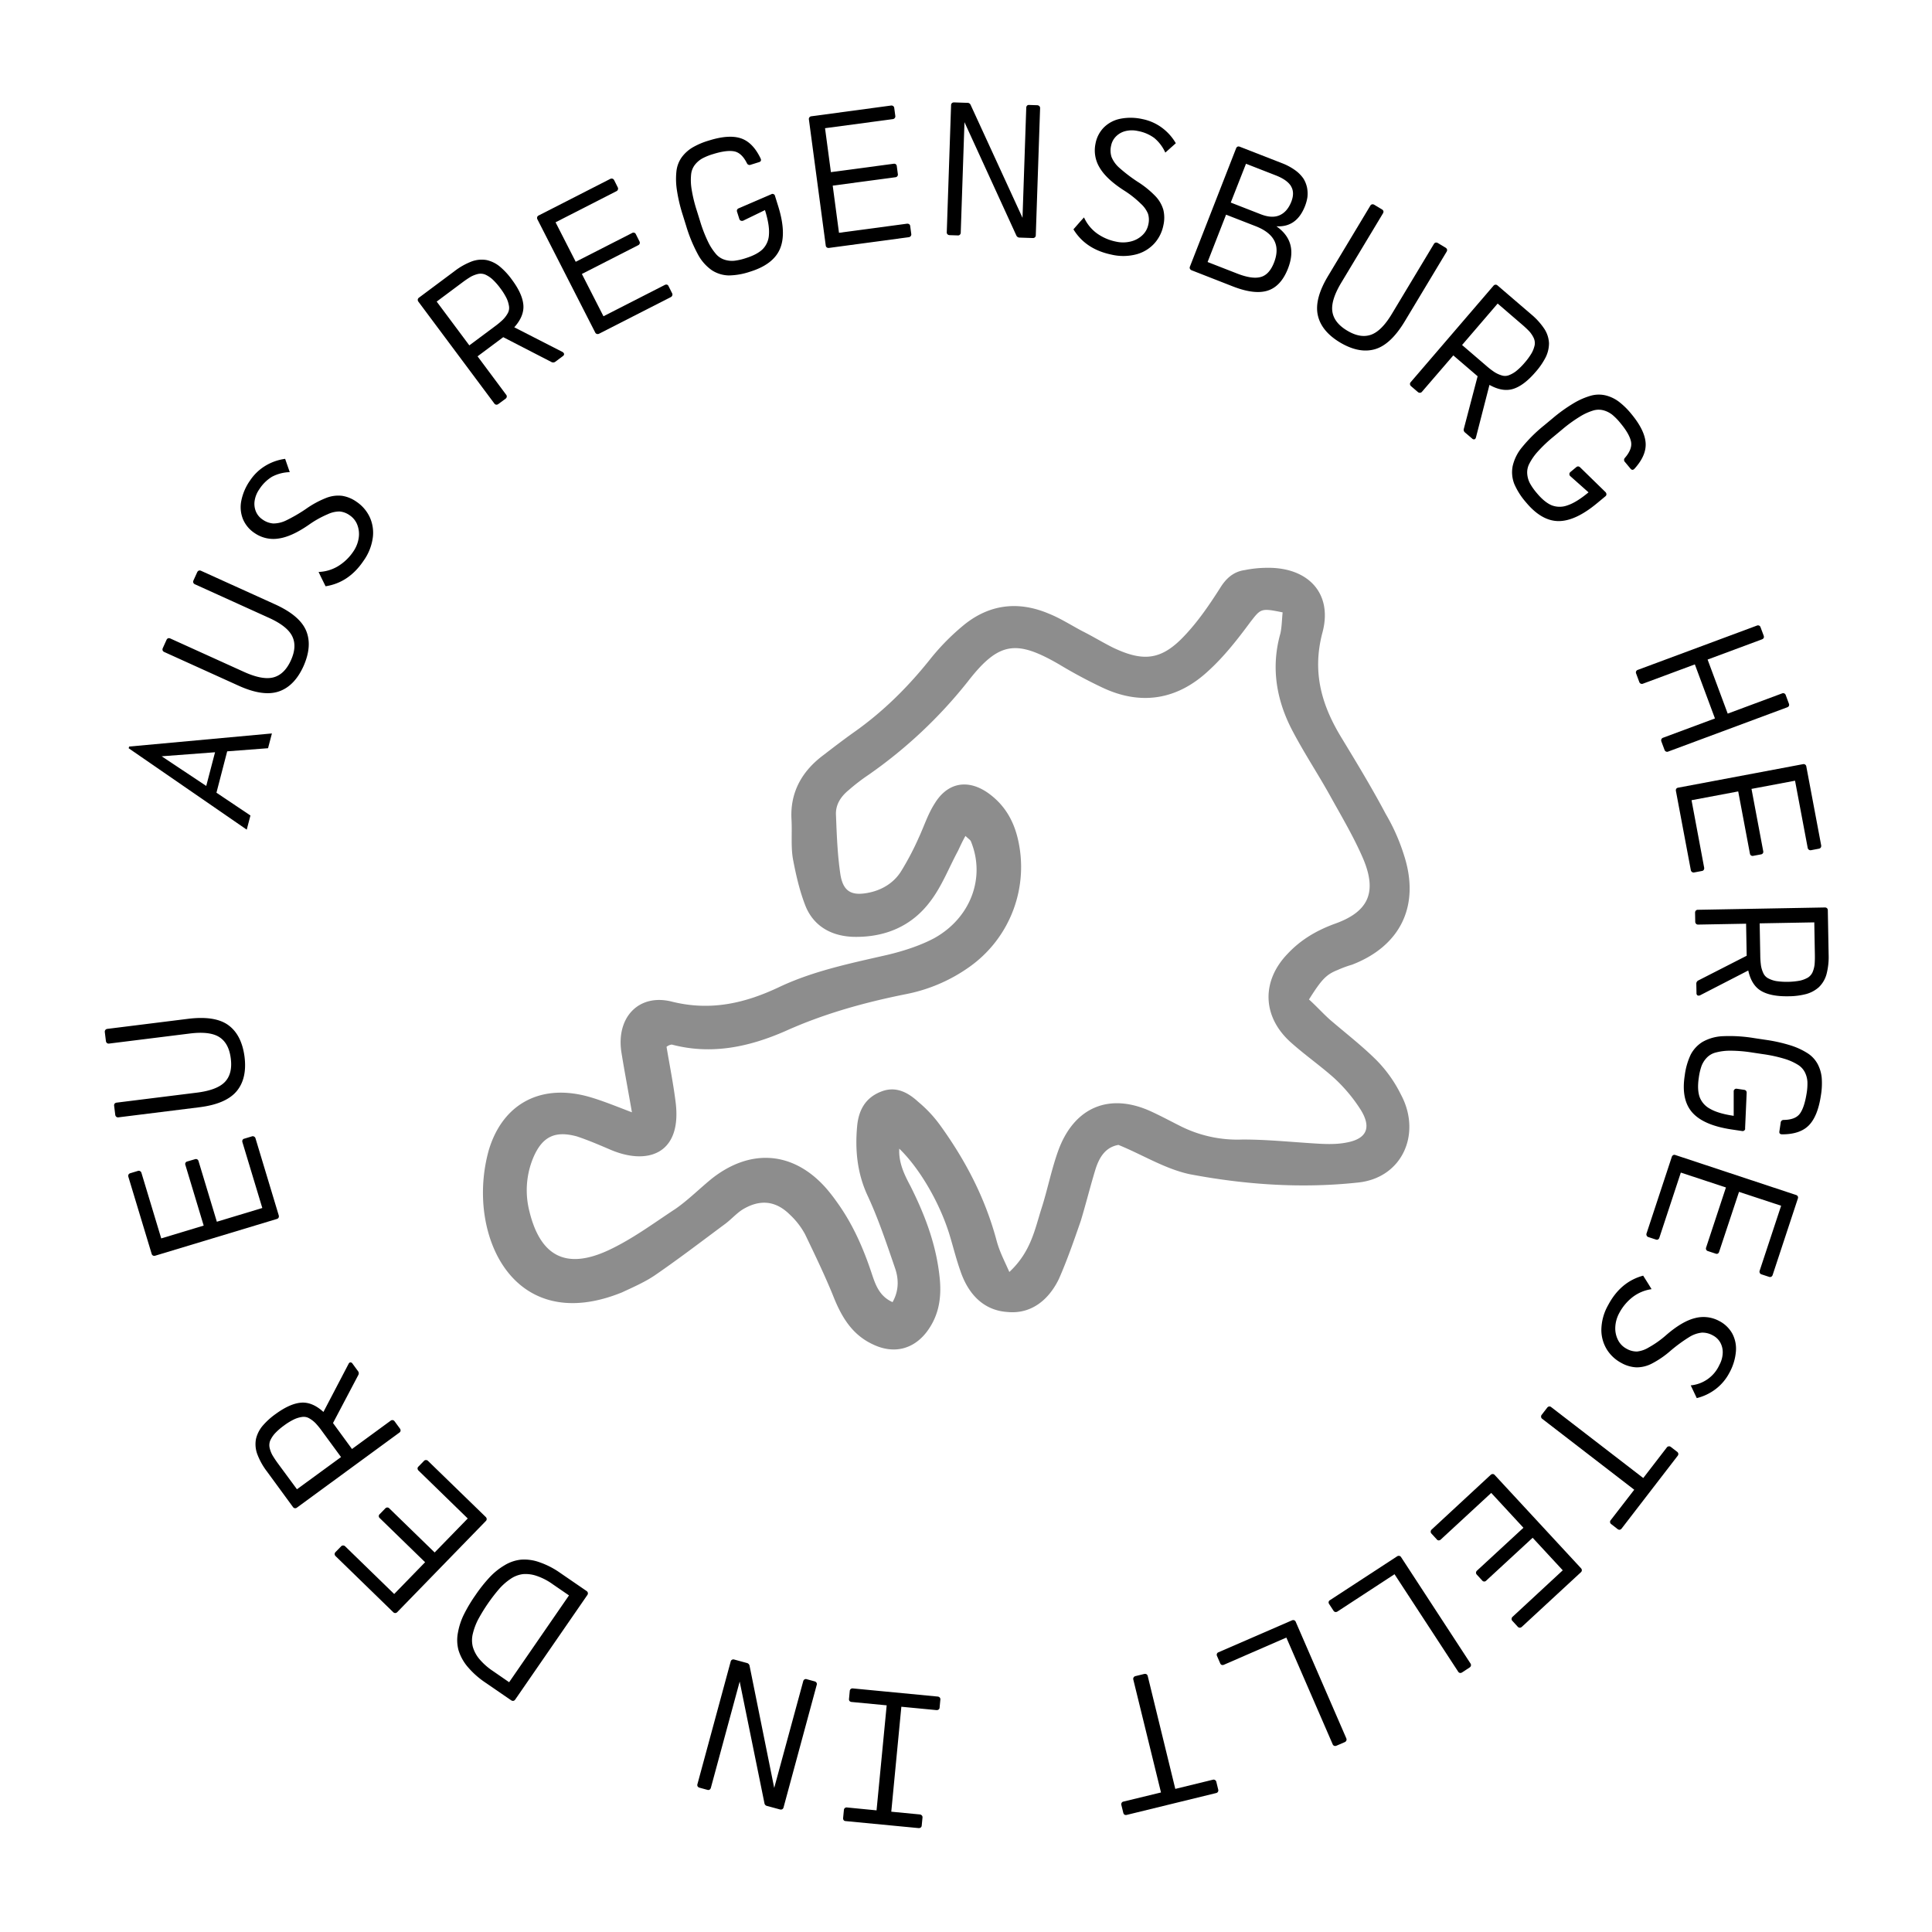 <svg xmlns="http://www.w3.org/2000/svg" id="Layer_1" data-name="Layer 1" viewBox="0 0 1080 1080"><defs><style>.cls-1{fill:#8d8d8d;}</style></defs><title>EU</title><path class="cls-1" d="M731.72,558.7c4.21,3.79,8,8,11.79,11.37,8.84,7.58,18.1,14.73,26.1,22.73a74,74,0,0,1,13.48,19c11.78,21.89.84,46.73-24,49.25-31.16,3.37-62.73,1.27-93.88-4.63-13.9-2.94-26.53-10.94-40-16.41-7.16,1.26-10.52,6.73-12.63,13-3,9.68-5.47,19.78-8.42,29.47-3.79,10.94-7.58,21.89-12.21,32.41-5.47,11.37-15.15,19.79-28.63,18.53-13.89-.85-22.31-10.53-26.52-23.16-2.52-7.16-4.21-14.31-6.31-21-5.9-18.52-17.26-37.05-27.79-47.15-.42,8,2.95,14.73,6.32,21.05,8.42,16.84,14.73,33.68,16.41,52.62.85,10.53-.84,20.21-7.57,29-7.58,9.69-18.53,12.21-29.89,6.74-11.79-5.47-17.69-15.58-22.32-27.37-4.63-11.36-10.1-22.73-15.57-34.1a42.55,42.55,0,0,0-8.42-10.94c-8-8-16.84-8.84-26.53-3-3.37,2.11-6.31,5.47-9.68,8-13.05,9.68-25.68,19.37-39.15,28.63-5.48,3.79-12.21,6.73-18.53,9.68-47.57,19.37-74.09-11-77.46-48a88.67,88.67,0,0,1,2.95-31.58c8-26.52,29.89-37.47,56.83-29.47,7.16,2.11,14.32,5.05,23.16,8.42-2.11-12.21-4.21-23.15-5.9-33.68-2.94-19.36,9.69-32.84,28.21-28.2,21.89,5.47,41.26.84,60.62-8.42,18.95-8.85,39.58-13.06,59.78-17.69,8.85-2.1,18.11-5.05,26.11-9.26,20.63-11.37,29-34.1,20.63-54.31-.43-.84-1.27-1.26-3-2.94-1.69,2.94-3,5.89-4.21,8.42-5,9.26-8.84,19.36-15.16,27.78-10.52,14.32-25.68,20.63-43.36,20.21-12.21-.42-21.89-5.89-26.52-16.84-3.37-8.42-5.48-17.68-7.16-26.52-1.26-7.16-.42-14.74-.84-22.32-.84-15.15,5.89-26.94,17.68-35.78,5.47-4.21,10.95-8.42,16.84-12.63,16.84-11.79,31.15-26.1,43.78-42.1a128.22,128.22,0,0,1,18.53-18.52c14.31-11.37,30.31-13.06,47.15-5.9,6.31,2.53,12.21,6.32,18.52,9.68,5.9,2.95,11.37,6.32,17.26,9.27,16.84,8,27,7.15,40-6.74,7.58-8,13.89-17.26,19.79-26.52,3.36-5.48,7.57-9.26,13.89-10.11a63.47,63.47,0,0,1,12.21-1.26c23.15-.42,37.05,14.31,31.15,36.21-5.89,22.31-.42,40.83,11,59.36,8.42,13.89,16.84,27.78,24.42,42.1a110,110,0,0,1,10.1,22.73c9.26,28.21-1.68,50.94-29,61.47a61.49,61.49,0,0,0-8,2.94c-6.31,2.53-8.84,5.06-16,16.42M564.17,711.1c12.21-11.36,14.31-24,18.1-35.78,3.37-10.53,5.47-21.47,9.26-32,8.84-24.41,28.63-32.83,52.2-21.89,5.48,2.53,10.95,5.47,16,8A70.89,70.89,0,0,0,694.68,637c13.05,0,25.68,1.26,38.73,2.1,6.31.42,13.05.85,19.36-.42,11.37-2.1,13.9-8.42,8-18.1a88.68,88.68,0,0,0-15.15-18.1c-7.58-6.74-16-12.63-23.58-19.37-16.42-14.31-17.26-34.52-2.1-50.1,7.15-7.58,15.57-12.63,25.68-16.42C765,509.87,770,498.92,762,480c-5.06-11.79-11.79-23.16-18.11-34.53-6.73-12.21-14.31-23.57-21-36.2-9.26-17.26-12.63-35.79-7.15-55.15.84-3.79.84-8,1.26-11.79-12.21-2.53-12.21-2.11-18.1,5.47-7.16,9.69-14.74,19.37-23.58,27.37-17.26,16-37.47,19.36-58.94,9.26A272.38,272.38,0,0,1,592,371.36C568,357.47,558.27,358.73,541,381a261.42,261.42,0,0,1-55.57,52.2,109.57,109.57,0,0,0-10.95,8.42c-4.63,3.79-7.57,8.42-7.15,14.32.42,10.94.84,22.31,2.52,33.26,1.69,9.68,6.74,11.79,16.42,9.68,7.58-1.68,13.89-5.89,17.68-12.21a155.27,155.27,0,0,0,9.69-18.52c2.94-6.32,5.05-13.05,8.84-18.95,7.15-11.79,18.52-13.89,29.89-5.89,8.84,6.31,13.89,14.73,16.42,24.84a68.48,68.48,0,0,1-26.95,72.41,91.18,91.18,0,0,1-35.36,15.16c-23.16,4.63-45.89,10.94-67.36,20.62-20.21,8.85-41.26,13.48-63.57,7.58a5.59,5.59,0,0,0-2.95,1.27c1.69,10.1,3.79,20.62,5.05,30.73,3.79,29.47-16,35.78-37,26.52-5.9-2.52-11.79-5.05-18.11-7.16-12.21-3.36-19.36,0-24.41,11.79a47.38,47.38,0,0,0-2.53,28.63c5.89,26.1,20.21,34.52,44.63,23.15,13.47-6.31,25.26-15.15,37.46-23.15,7.16-5,13.48-11.37,20.21-16.84,21.89-17.26,45.89-15.16,64,5.47a94.57,94.57,0,0,1,5.9,7.58c8.84,12.21,14.73,25.68,19.36,39.57,2.11,6.32,4.21,13.06,11.79,16.42,3.79-6.73,3.37-13.47,1.26-19.36-4.63-13.47-9.26-27.37-15.15-40s-7.16-25.68-5.9-39.15c.85-8.84,4.64-16,13.9-19.37,8-2.94,14.73.85,20.21,5.9a71.13,71.13,0,0,1,12.2,13c14.32,19.79,25.26,40.84,31.58,64.41,1.68,6.32,4.21,11,7.16,17.68"></path><path d="M152,410l-2.16,8.26L127,420l-6,23.13,19,12.74-2.07,7.91-66-45.5.25-.95ZM90.37,422.77l24.92,16.58,4.92-18.83Z"></path><path d="M111.08,319a1.64,1.64,0,0,1,1.28.07L153.7,337.8q13.91,6.31,17.44,14.79t-1.47,19.79q-5.1,11.26-13.93,14.19t-22.62-3.38L91.79,364.46a1.66,1.66,0,0,1-.9-.92,1.85,1.85,0,0,1,.1-1.21l2.11-4.66a1.79,1.79,0,0,1,.85-.87,1.83,1.83,0,0,1,1.26.12l41.14,18.65q10.43,4.73,16.56,3.07t9.69-9.47q3.56-7.82.74-13.53t-13.25-10.38l-41.15-18.65a1.64,1.64,0,0,1-.89-.92,1.76,1.76,0,0,1,.09-1.2l2.1-4.62A1.77,1.77,0,0,1,111.08,319Z"></path><path d="M182.38,278.33a18.46,18.46,0,0,1,8.79-1.17,19,19,0,0,1,8.08,3.3,21.32,21.32,0,0,1,7.27,8.28,20.93,20.93,0,0,1,1.93,11.37,28.81,28.81,0,0,1-5.24,13.39Q195,325.71,182,327.73l-2.51-5.07c-.92-1.91-1.38-2.89-1.39-2.94a22.48,22.48,0,0,0,10.79-3.17,27.44,27.44,0,0,0,8.62-8.26,18,18,0,0,0,3-7.53,14.4,14.4,0,0,0-.75-7.31,11.22,11.22,0,0,0-4.26-5.38,11.36,11.36,0,0,0-5.67-2.15,15.6,15.6,0,0,0-6.67,1.55,56,56,0,0,0-10.56,5.92q-9.63,6.67-16.95,7.66a18.41,18.41,0,0,1-13.23-3,17.42,17.42,0,0,1-6.59-7.82,18,18,0,0,1-.94-10.29,29.81,29.81,0,0,1,4.92-11.38,27.18,27.18,0,0,1,8.5-8.15,28.49,28.49,0,0,1,11.08-3.91l2.59,7.43a22.57,22.57,0,0,0-9.92,2.57,22.27,22.27,0,0,0-7.15,7.07,15.19,15.19,0,0,0-2.57,6.38,11.21,11.21,0,0,0,.72,6,10,10,0,0,0,3.7,4.46,11.93,11.93,0,0,0,6,2.22,16.48,16.48,0,0,0,7.22-1.72,86.54,86.54,0,0,0,11.12-6.47A53.56,53.56,0,0,1,182.38,278.33Z"></path><path d="M315.11,197.37a1.07,1.07,0,0,1,.22.54,1.41,1.41,0,0,1-.69,1.16l-4.19,3.13a2,2,0,0,1-2.21.16l-26.93-13.88,0,0-14.35,10.71,16,21.49a1.45,1.45,0,0,1,.31,1.19,1.59,1.59,0,0,1-.64,1l-4.07,3a1.72,1.72,0,0,1-1.16.35,1.5,1.5,0,0,1-1.08-.67l-42.44-56.92a1.64,1.64,0,0,1-.34-1.24,1.56,1.56,0,0,1,.67-1l19.7-14.69a38.1,38.1,0,0,1,9.8-5.56,16.07,16.07,0,0,1,8.35-.75,17.66,17.66,0,0,1,7.19,3.49,39.59,39.59,0,0,1,6.87,7.4q5.91,7.92,6.44,14.18t-5.08,12.5l27,13.81A1.63,1.63,0,0,1,315.11,197.37Zm-38.39-15a42.84,42.84,0,0,0,4.42-3.69,16.1,16.1,0,0,0,2.61-3.43,6.16,6.16,0,0,0,.82-3.83,15.78,15.78,0,0,0-1.33-4.56,34.74,34.74,0,0,0-3.57-5.74,35.46,35.46,0,0,0-4.51-5.09,15.74,15.74,0,0,0-4-2.58,7,7,0,0,0-3.91-.31,16.44,16.44,0,0,0-4.07,1.55,55.92,55.92,0,0,0-4.72,3.2l-14.35,10.7,18.25,24.48Z"></path><path d="M372.77,159.1a1.36,1.36,0,0,1,.93.81l2,4a1.42,1.42,0,0,1,.11,1.23,1.6,1.6,0,0,1-.8.93l-40.1,20.47a1.76,1.76,0,0,1-1.2.15,1.48,1.48,0,0,1-1-.85l-32.29-63.23a1.59,1.59,0,0,1-.12-1.27,1.51,1.51,0,0,1,.82-.89l40-20.43a1.82,1.82,0,0,1,1.2-.15,1.63,1.63,0,0,1,1,.85l2,4a1.44,1.44,0,0,1,.1,1.22,1.51,1.51,0,0,1-.8.93l-34.06,17.4,11.27,22.07,31.53-16.09a1.44,1.44,0,0,1,2.09.67l2,4a1.5,1.5,0,0,1-.65,2.13l-31.53,16.1,12.07,23.64,34.16-17.44A1.89,1.89,0,0,1,372.77,159.1Z"></path><path d="M431.38,108.43a1.64,1.64,0,0,1,1.07.1,1.35,1.35,0,0,1,.78,1l1.77,5.68q4.74,15.16,1,23.92t-16.82,12.78a38.66,38.66,0,0,1-11.83,2.06,18.06,18.06,0,0,1-9.42-2.91,25.16,25.16,0,0,1-7.83-8.94,83.62,83.62,0,0,1-6.58-16l-1.87-6A88.68,88.68,0,0,1,378.35,106a40.45,40.45,0,0,1-.19-10.52,16.59,16.59,0,0,1,3-7.66,20.58,20.58,0,0,1,6-5.39,40.89,40.89,0,0,1,9-3.83Q407.22,75.1,414,77.27t11.14,11.22c.52,1.1.26,1.81-.8,2.14l-4.64,1.45a1.61,1.61,0,0,1-2.14-.79q-2.89-5.78-7-6.65-4.29-.89-11.95,1.5a32.47,32.47,0,0,0-6,2.42,13.86,13.86,0,0,0-4.11,3.51,10.46,10.46,0,0,0-2.17,5.55,31.42,31.42,0,0,0,.3,8.26,79.16,79.16,0,0,0,2.85,11.74l1.87,6a78.12,78.12,0,0,0,4.31,11.23,31.19,31.19,0,0,0,4.45,7,10.52,10.52,0,0,0,4.94,3.33,13.58,13.58,0,0,0,5.44.58,31.82,31.82,0,0,0,6.38-1.45q6.42-2,9.53-5.08a12.41,12.41,0,0,0,3.45-8.23q.39-5.18-2.2-13.47l0-.1-12.37,6-.15,0a1.62,1.62,0,0,1-1.06-.1,1.51,1.51,0,0,1-.8-1l-1.27-4a1.55,1.55,0,0,1,.11-1.23,2,2,0,0,1,1-.73l18.26-7.87Z"></path><path d="M508.2,125.31a1.37,1.37,0,0,1,.61,1.07l.59,4.41a1.46,1.46,0,0,1-.31,1.19,1.51,1.51,0,0,1-1.07.61l-44.62,6a1.76,1.76,0,0,1-1.19-.26,1.51,1.51,0,0,1-.62-1.12l-9.4-70.37A1.52,1.52,0,0,1,453.56,65l44.53-6a1.79,1.79,0,0,1,1.18.26,1.6,1.6,0,0,1,.62,1.12l.59,4.41a1.46,1.46,0,0,1-.31,1.19,1.53,1.53,0,0,1-1.07.61l-37.9,5.07,3.28,24.57,35.08-4.69a1.56,1.56,0,0,1,1.19.26,1.54,1.54,0,0,1,.56,1.07l.59,4.42a1.5,1.5,0,0,1-1.33,1.79l-35.08,4.69L469,130.14l38-5.09A1.88,1.88,0,0,1,508.2,125.31Z"></path><path d="M581,59.31a1.61,1.61,0,0,1,.42,1.21l-2.41,71a1.48,1.48,0,0,1-.45,1.12,1.63,1.63,0,0,1-1.2.43l-7.3-.25a2,2,0,0,1-1.88-1.1L539.15,68.3l-2.09,61.75a1.55,1.55,0,0,1-.46,1.13,1.41,1.41,0,0,1-1.2.42l-4.6-.15a1.82,1.82,0,0,1-1.13-.46,1.48,1.48,0,0,1-.42-1.2l2.41-71a1.61,1.61,0,0,1,.5-1.18,1.84,1.84,0,0,1,1.15-.37l7.45.25a1.84,1.84,0,0,1,1.83,1.15l29,63.12,2.09-61.54a1.82,1.82,0,0,1,.45-1.18,1.5,1.5,0,0,1,1.15-.37l4.6.15A1.87,1.87,0,0,1,581,59.31Z"></path><path d="M645.87,109.64a18.43,18.43,0,0,1,4.45,7.67,19.08,19.08,0,0,1,0,8.72,21.3,21.3,0,0,1-4.88,9.89,20.91,20.91,0,0,1-9.76,6.13,28.92,28.92,0,0,1-14.38.28q-14.45-3-21.24-14.13l3.72-4.26c1.42-1.57,2.15-2.38,2.19-2.4a22.55,22.55,0,0,0,7,8.76A27.54,27.54,0,0,0,624,135.1a17.81,17.81,0,0,0,8.1-.11,14.21,14.21,0,0,0,6.47-3.48,11.2,11.2,0,0,0,3.35-6,11.36,11.36,0,0,0-.19-6.05,15.54,15.54,0,0,0-4-5.58,55.69,55.69,0,0,0-9.51-7.49q-9.84-6.35-13.55-12.74a18.44,18.44,0,0,1-2.27-13.38,17.36,17.36,0,0,1,4.71-9.07,18,18,0,0,1,9.15-4.81,29.93,29.93,0,0,1,12.4.19,27.3,27.3,0,0,1,10.78,4.75,28.73,28.73,0,0,1,7.85,8.74l-5.88,5.24a22.49,22.49,0,0,0-6.17-8.18A22.18,22.18,0,0,0,636,73.22a15.06,15.06,0,0,0-6.89.07,11.2,11.2,0,0,0-5.28,3,10,10,0,0,0-2.71,5.12,11.83,11.83,0,0,0,.25,6.39,16.35,16.35,0,0,0,4.34,6,87.66,87.66,0,0,0,10.23,7.81A52.82,52.82,0,0,1,645.87,109.64Z"></path><path d="M720,150.09q-3.86,9.89-11.25,12.33t-19.65-2.34l-23-9a1.85,1.85,0,0,1-.91-.8,1.5,1.5,0,0,1,0-1.28L691,82.89a1.65,1.65,0,0,1,.87-.94A1.79,1.79,0,0,1,693,82l23.58,9.2a32.13,32.13,0,0,1,7.48,4,19,19,0,0,1,4.61,4.69,15.94,15.94,0,0,1,2,5.11,17.63,17.63,0,0,1,.19,5.19,23.55,23.55,0,0,1-1.35,5q-4.69,12-16,11.3Q725.81,135.1,720,150.09Zm-15.18,4.74q4.72-1.32,7.35-8,5.55-14.22-10.26-20.39L685.38,120l-10.33,26.47,16.49,6.43Q700,156.2,704.78,154.83Zm16.93-50.66q-2.15-3.61-8.55-6.12l-16.68-6.51L688,113.23l16.68,6.51q6.31,2.48,10.61.59t6.54-7.51C723.16,109.42,723.13,106.53,721.71,104.17Z"></path><path d="M808.9,139.42a1.63,1.63,0,0,1-.22,1.26l-23.38,38.9q-7.86,13.08-16.7,15.63t-19.48-3.75q-10.61-6.37-12.5-15.48t6-22.08L766,115a1.58,1.58,0,0,1,1-.78,1.79,1.79,0,0,1,1.19.23l4.39,2.64a1.8,1.8,0,0,1,.77.94,1.83,1.83,0,0,1-.26,1.23L749.79,158q-5.89,9.81-5,16.1t8.29,10.72q7.35,4.42,13.35,2.29t11.84-12l23.28-38.72a1.56,1.56,0,0,1,1-.78,1.8,1.8,0,0,1,1.19.23l4.34,2.61A1.84,1.84,0,0,1,808.9,139.42Z"></path><path d="M824.71,245.25a1.07,1.07,0,0,1-.49.33,1.4,1.4,0,0,1-1.28-.41l-4-3.41a1.93,1.93,0,0,1-.63-2.12L826,210.33l0,0-13.59-11.66L794.89,219a1.47,1.47,0,0,1-1.09.56,1.58,1.58,0,0,1-1.17-.39l-3.85-3.3a1.78,1.78,0,0,1-.59-1.06,1.47,1.47,0,0,1,.42-1.2l46.25-53.87a1.6,1.6,0,0,1,1.13-.6,1.53,1.53,0,0,1,1.13.42l18.65,16a38.18,38.18,0,0,1,7.57,8.34,16,16,0,0,1,2.56,8,17.87,17.87,0,0,1-1.83,7.77,39.64,39.64,0,0,1-5.72,8.32q-6.44,7.5-12.42,9.39t-13.31-2.22l-7.56,29.39A1.73,1.73,0,0,1,824.71,245.25Zm6.18-40.73a43.34,43.34,0,0,0,4.57,3.51,16.15,16.15,0,0,0,3.91,1.79,6.11,6.11,0,0,0,3.92,0,15.79,15.79,0,0,0,4.16-2.3,35.2,35.2,0,0,0,4.82-4.73,36,36,0,0,0,4-5.51,16,16,0,0,0,1.64-4.46,7,7,0,0,0-.55-3.88,16.17,16.17,0,0,0-2.4-3.64,56.51,56.51,0,0,0-4.15-3.9L837.2,169.69l-19.89,23.17Z"></path><path d="M897.69,275.35a1.67,1.67,0,0,1,.31,1,1.38,1.38,0,0,1-.58,1.09l-4.58,3.8q-12.21,10.15-21.72,10.05t-18.24-10.68a38.9,38.9,0,0,1-6.41-10.14,18,18,0,0,1-.9-9.82A25.1,25.1,0,0,1,850.85,250a83.23,83.23,0,0,1,12.33-12.21l4.81-4a88.12,88.12,0,0,1,11.77-8.43,39.91,39.91,0,0,1,9.64-4.19,16.51,16.51,0,0,1,8.25-.12,20.48,20.48,0,0,1,7.25,3.46,41.34,41.34,0,0,1,7,6.85q7.39,8.91,8,16t-6.12,14.57c-.82.91-1.58.93-2.29.09l-3.11-3.74a1.62,1.62,0,0,1-.08-2.29q4.23-4.87,3.47-9-.81-4.31-5.94-10.47a32.67,32.67,0,0,0-4.53-4.65,14.08,14.08,0,0,0-4.81-2.46,10.58,10.58,0,0,0-6,.11A31.26,31.26,0,0,0,883,233a79.35,79.35,0,0,0-9.77,7.11l-4.81,4a78.41,78.41,0,0,0-8.74,8.27,31.27,31.27,0,0,0-4.74,6.77,10.44,10.44,0,0,0-1.2,5.84,13.58,13.58,0,0,0,1.54,5.25,32.78,32.78,0,0,0,3.77,5.35q4.31,5.18,8.34,6.87a12.4,12.4,0,0,0,8.92,0q4.92-1.62,11.61-7.17l.08-.06-10.29-9.15-.1-.12a1.51,1.51,0,0,1,.31-2.14l3.26-2.71a1.56,1.56,0,0,1,1.17-.37,2,2,0,0,1,1.05.61l14.23,13.88Z"></path><path d="M1000.05,394.53a1.61,1.61,0,0,1-.95.85l-66.55,24.74a1.42,1.42,0,0,1-1.23,0,1.51,1.51,0,0,1-.83-.9l-1.77-4.75a1.76,1.76,0,0,1,0-1.22,1.53,1.53,0,0,1,.95-.85l29-10.78-11.24-30.22-29,10.78a1.52,1.52,0,0,1-1.22,0,1.57,1.57,0,0,1-.83-.9l-1.78-4.8a1.44,1.44,0,0,1,0-1.17,1.51,1.51,0,0,1,.95-.85l66.55-24.74a1.62,1.62,0,0,1,1.28,0,1.44,1.44,0,0,1,.76.87l1.79,4.8a1.82,1.82,0,0,1,0,1.22,1.87,1.87,0,0,1-1,.8l-30.37,11.29,11.24,30.22,30.36-11.29a1.62,1.62,0,0,1,1.28,0,1.53,1.53,0,0,1,.79.92l1.76,4.76A1.73,1.73,0,0,1,1000.05,394.53Z"></path><path d="M952.44,486.2a1.35,1.35,0,0,1-1,.67l-4.38.83a1.45,1.45,0,0,1-1.2-.25,1.52,1.52,0,0,1-.67-1l-8.33-44.25A1.73,1.73,0,0,1,937,441a1.49,1.49,0,0,1,1.09-.68l69.77-13.14a1.63,1.63,0,0,1,1.25.23,1.52,1.52,0,0,1,.62,1l8.32,44.15a1.8,1.8,0,0,1-.2,1.19,1.6,1.6,0,0,1-1.08.68l-4.38.83a1.49,1.49,0,0,1-1.2-.25,1.55,1.55,0,0,1-.67-1l-7.08-37.59L979.1,441l6.55,34.79a1.52,1.52,0,0,1-.19,1.19,1.56,1.56,0,0,1-1,.62l-4.38.82a1.5,1.5,0,0,1-1.86-1.23l-6.55-34.78-26.09,4.91L952.63,485A1.73,1.73,0,0,1,952.44,486.2Z"></path><path d="M949.46,556.55a1.1,1.1,0,0,1-.57-.14,1.42,1.42,0,0,1-.54-1.24l-.1-5.22a2,2,0,0,1,1.16-1.89l27-13.79v0l-.33-17.91-26.8.49a1.46,1.46,0,0,1-1.15-.44,1.58,1.58,0,0,1-.48-1.13l-.09-5.07a1.78,1.78,0,0,1,.39-1.15,1.52,1.52,0,0,1,1.18-.48l71-1.3a1.64,1.64,0,0,1,1.2.44,1.55,1.55,0,0,1,.43,1.13l.45,24.58a38.16,38.16,0,0,1-1.19,11.2,16,16,0,0,1-4.27,7.22,17.67,17.67,0,0,1-7,3.8,39.28,39.28,0,0,1-10,1.27q-9.88.18-15.27-3t-7.19-11.41l-27,13.9A1.71,1.71,0,0,1,949.46,556.55ZM984,534.08a44.19,44.19,0,0,0,.41,5.73,16.09,16.09,0,0,0,1.27,4.12,6.11,6.11,0,0,0,2.64,2.9,15.68,15.68,0,0,0,4.48,1.58,40.64,40.64,0,0,0,13.5-.25,15.91,15.91,0,0,0,4.42-1.74,7,7,0,0,0,2.54-3,16.23,16.23,0,0,0,1.11-4.22,55.81,55.81,0,0,0,.15-5.69l-.32-17.9-30.53.55Z"></path><path d="M975.6,631.05a1.59,1.59,0,0,1-.56.91,1.33,1.33,0,0,1-1.19.29l-5.89-.88q-15.71-2.36-22-9.52t-4.17-20.72a38.59,38.59,0,0,1,3.3-11.54,18.23,18.23,0,0,1,6.73-7.21,25.13,25.13,0,0,1,11.46-3.15,84.1,84.1,0,0,1,17.32,1.08l6.19.93A88.2,88.2,0,0,1,1001,584.4a40.12,40.12,0,0,1,9.54,4.42,16.53,16.53,0,0,1,5.58,6.07,20.51,20.51,0,0,1,2.24,7.71,41,41,0,0,1-.47,9.77q-1.71,11.46-6.62,16.59t-15,5.14c-1.22,0-1.75-.56-1.58-1.65l.72-4.82a1.61,1.61,0,0,1,1.65-1.58q6.45-.07,9-3.41t3.85-11.4a32.36,32.36,0,0,0,.45-6.48,13.74,13.74,0,0,0-1.36-5.22,10.5,10.5,0,0,0-4.06-4.38,31.19,31.19,0,0,0-7.56-3.33,79.71,79.71,0,0,0-11.8-2.55l-6.2-.93a78.1,78.1,0,0,0-12-1,30.93,30.93,0,0,0-8.2,1,10.51,10.51,0,0,0-5.16,3,13.76,13.76,0,0,0-2.89,4.64,32.49,32.49,0,0,0-1.48,6.37c-.67,4.44-.52,8,.42,10.79a12.41,12.41,0,0,0,5.91,6.7q4.47,2.6,13.07,3.89l.1,0,0-13.77,0-.15a1.57,1.57,0,0,1,.55-.91,1.53,1.53,0,0,1,1.25-.29l4.2.63a1.56,1.56,0,0,1,1,.63,1.89,1.89,0,0,1,.24,1.19l-.88,19.85Z"></path><path d="M926.9,692.83a1.34,1.34,0,0,1-1.22.09l-4.23-1.39a1.42,1.42,0,0,1-.93-.8,1.55,1.55,0,0,1-.09-1.23l14.1-42.76a1.79,1.79,0,0,1,.75-1,1.5,1.5,0,0,1,1.27-.07L1004,668a1.64,1.64,0,0,1,1,.82,1.57,1.57,0,0,1,0,1.21l-14.07,42.66a1.79,1.79,0,0,1-.75,1,1.62,1.62,0,0,1-1.28.07l-4.22-1.39a1.46,1.46,0,0,1-.94-.8,1.55,1.55,0,0,1-.08-1.23l12-36.32-23.54-7.76L961,699.78a1.63,1.63,0,0,1-.75,1,1.55,1.55,0,0,1-1.22,0l-4.22-1.39a1.51,1.51,0,0,1-1-.75,1.55,1.55,0,0,1-.09-1.23l11.09-33.61-25.22-8.32-12,36.42A1.67,1.67,0,0,1,926.9,692.83Z"></path><path d="M923.4,762.25a18.4,18.4,0,0,1-8.61,2.11,19,19,0,0,1-8.38-2.43,21.29,21.29,0,0,1-8.11-7.47,20.91,20.91,0,0,1-3.13-11.09A28.8,28.8,0,0,1,899,729.5q6.91-13,19.54-16.4l3,4.77c1.11,1.81,1.67,2.73,1.69,2.78a22.71,22.71,0,0,0-10.4,4.29,27.72,27.72,0,0,0-7.69,9.13,18.07,18.07,0,0,0-2.18,7.81,14.35,14.35,0,0,0,1.52,7.19,11.22,11.22,0,0,0,4.81,4.9,11.41,11.41,0,0,0,5.86,1.53,15.6,15.6,0,0,0,6.47-2.25,55.27,55.27,0,0,0,9.87-7q8.87-7.65,16-9.41A18.48,18.48,0,0,1,961,738.42a17.52,17.52,0,0,1,7.37,7.08,18,18,0,0,1,2,10.13,29.81,29.81,0,0,1-3.68,11.85,27.36,27.36,0,0,1-7.59,9,28.59,28.59,0,0,1-10.6,5.07l-3.37-7.12a19.54,19.54,0,0,0,16-11.39,15.16,15.16,0,0,0,1.88-6.63,11.18,11.18,0,0,0-1.35-5.9,10.06,10.06,0,0,0-4.15-4,11.8,11.8,0,0,0-6.2-1.56,16.6,16.6,0,0,0-7,2.47A86.88,86.88,0,0,0,933.94,755,52.5,52.5,0,0,1,923.4,762.25Z"></path><path d="M905.42,855.15a1.84,1.84,0,0,1-1.19-.4L900.7,852a1.56,1.56,0,0,1-.65-1,1.48,1.48,0,0,1,.36-1.23l13.14-17-51.44-39.64a1.44,1.44,0,0,1-.62-1.06,1.51,1.51,0,0,1,.33-1.19l3.09-4a1.78,1.78,0,0,1,1-.65,1.49,1.49,0,0,1,1.23.36l51.45,39.64,13.17-17.09a1.45,1.45,0,0,1,1.06-.62,1.43,1.43,0,0,1,1.19.33l3.52,2.71a1.61,1.61,0,0,1,.66,1.1,1.52,1.52,0,0,1-.37,1.15l-31.36,40.71A1.9,1.9,0,0,1,905.42,855.15Z"></path><path d="M804.32,861.09a1.35,1.35,0,0,1-1.11-.52l-3-3.27a1.4,1.4,0,0,1-.43-1.15,1.54,1.54,0,0,1,.52-1.12l33-30.57a1.8,1.8,0,0,1,1.12-.47,1.5,1.5,0,0,1,1.15.56l48.22,52.11a1.64,1.64,0,0,1,.47,1.19,1.59,1.59,0,0,1-.56,1.08l-33,30.51a1.79,1.79,0,0,1-1.12.46,1.59,1.59,0,0,1-1.15-.55l-3-3.27a1.43,1.43,0,0,1-.43-1.15,1.54,1.54,0,0,1,.52-1.12l28.07-26-16.83-18.19-26,24a1.44,1.44,0,0,1-2.19-.09l-3-3.27a1.49,1.49,0,0,1-.47-1.11,1.57,1.57,0,0,1,.51-1.12l26-24-18-19.48-28.15,26A1.81,1.81,0,0,1,804.32,861.09Z"></path><path d="M746.44,901.12a1.56,1.56,0,0,1-1-.72L743,896.67a1.56,1.56,0,0,1-.28-1.18,1.43,1.43,0,0,1,.75-1L781,870a1.78,1.78,0,0,1,1.18-.27,1.54,1.54,0,0,1,1.05.74L822,929.88a1.64,1.64,0,0,1,.26,1.25,1.76,1.76,0,0,1-.73,1l-4.24,2.78a1.78,1.78,0,0,1-1.18.27,1.58,1.58,0,0,1-1-.74L779.55,880l-31.88,20.83A1.86,1.86,0,0,1,746.44,901.12Z"></path><path d="M682.93,930.69a1.54,1.54,0,0,1-.83-.88l-1.77-4.08a1.52,1.52,0,0,1-.08-1.21,1.42,1.42,0,0,1,.91-.9l41.06-17.83a1.79,1.79,0,0,1,1.21-.07,1.5,1.5,0,0,1,.9.91l28.27,65.13a1.63,1.63,0,0,1,0,1.28,1.86,1.86,0,0,1-.88.83l-4.65,2a1.79,1.79,0,0,1-1.21.07,1.58,1.58,0,0,1-.9-.91l-25.88-59.62L684.19,930.6A1.83,1.83,0,0,1,682.93,930.69Z"></path><path d="M628.6,1014.42a1.89,1.89,0,0,1-.68-1.06l-1.06-4.32a1.59,1.59,0,0,1,.13-1.21,1.41,1.41,0,0,1,1-.73L649,1002,633.53,938.9a1.49,1.49,0,0,1,.18-1.22,1.54,1.54,0,0,1,1-.72l4.93-1.21a1.8,1.8,0,0,1,1.2.13,1.55,1.55,0,0,1,.74,1L657,1000l21-5.12a1.4,1.4,0,0,1,1.21.18,1.44,1.44,0,0,1,.73,1l1.05,4.33a1.56,1.56,0,0,1-.17,1.26,1.52,1.52,0,0,1-1,.68l-49.92,12.2A1.94,1.94,0,0,1,628.6,1014.42Z"></path><path d="M495.66,953.29,476,951.41a1.79,1.79,0,0,1-1.1-.53,1.51,1.51,0,0,1-.3-1.17l.42-4.43a1.55,1.55,0,0,1,.52-1.09,1.58,1.58,0,0,1,1.18-.36l47.5,4.56a1.75,1.75,0,0,1,1.09.52,1.53,1.53,0,0,1,.35,1.23l-.42,4.43a1.33,1.33,0,0,1-.58,1.09,1.78,1.78,0,0,1-1.17.3l-19.63-1.88-5.63,58.67,16,1.54a1.82,1.82,0,0,1,1.09.57,1.46,1.46,0,0,1,.36,1.18l-.43,4.43a1.48,1.48,0,0,1-.58,1.14,1.78,1.78,0,0,1-1.17.31l-40.8-3.92a1.42,1.42,0,0,1-1.09-.52,1.89,1.89,0,0,1-.3-1.23l.43-4.43a1.5,1.5,0,0,1,1.7-1.44L490,1012Z"></path><path d="M390,998.63a1.6,1.6,0,0,1-.13-1.27l18.58-68.53a1.53,1.53,0,0,1,.7-1,1.63,1.63,0,0,1,1.27-.14l7,1.91a2,2,0,0,1,1.58,1.5l13.79,68.35L449,939.83a1.52,1.52,0,0,1,.69-1,1.44,1.44,0,0,1,1.28-.14l4.44,1.21a1.77,1.77,0,0,1,1,.7,1.51,1.51,0,0,1,.14,1.27L438,1010.4a1.59,1.59,0,0,1-.76,1,1.81,1.81,0,0,1-1.21.1l-7.19-1.95a1.83,1.83,0,0,1-1.51-1.54L413.49,940l-16.12,59.44a1.9,1.9,0,0,1-.71,1,1.55,1.55,0,0,1-1.21.1L391,999.32A1.8,1.8,0,0,1,390,998.63Z"></path><path d="M261.25,931.56a26.21,26.21,0,0,1-4.95-9.14,21.76,21.76,0,0,1-.33-9.65,37.55,37.55,0,0,1,3.28-10.12,84.3,84.3,0,0,1,6.57-11,82.82,82.82,0,0,1,7.94-10,37.72,37.72,0,0,1,8.3-6.66,22.16,22.16,0,0,1,9.13-3.13,25,25,0,0,1,10.23,1.39,46.28,46.28,0,0,1,11.92,6.14l14.57,10a1.72,1.72,0,0,1,.7,1,1.53,1.53,0,0,1-.29,1.25L288,950.08a1.61,1.61,0,0,1-1.06.71,1.81,1.81,0,0,1-1.17-.3l-14.57-10A48.12,48.12,0,0,1,261.25,931.56ZM300,880.94a18.89,18.89,0,0,0-7.62-1,15.66,15.66,0,0,0-6.89,2.61,33.22,33.22,0,0,0-6.32,5.51,97.54,97.54,0,0,0-11.95,17.35,35.13,35.13,0,0,0-2.91,7.86,15.17,15.17,0,0,0,0,7.32,18.62,18.62,0,0,0,3.62,6.77,35.7,35.7,0,0,0,7.61,6.75l9.07,6.26,33.46-48.53L309,885.61A33.85,33.85,0,0,0,300,880.94Z"></path><path d="M233.42,821a1.36,1.36,0,0,1,.46-1.14l3.11-3.19a1.41,1.41,0,0,1,1.12-.49,1.5,1.5,0,0,1,1.14.46L271.53,848a1.74,1.74,0,0,1,.53,1.09,1.5,1.5,0,0,1-.49,1.18l-49.5,50.91a1.62,1.62,0,0,1-1.16.52,1.56,1.56,0,0,1-1.11-.49l-32.2-31.32a1.74,1.74,0,0,1-.53-1.09,1.63,1.63,0,0,1,.49-1.18l3.11-3.19a1.44,1.44,0,0,1,1.12-.49,1.58,1.58,0,0,1,1.15.46l27.41,26.66,17.28-17.77-25.37-24.68a1.42,1.42,0,0,1,0-2.19l3.1-3.19a1.5,1.5,0,0,1,2.23-.07l25.38,24.68,18.5-19L234,822.1A1.79,1.79,0,0,1,233.42,821Z"></path><path d="M195.34,761.78a1,1,0,0,1,.55-.21,1.4,1.4,0,0,1,1.15.69l3.09,4.22a1.93,1.93,0,0,1,.14,2.21l-14.12,26.8,0,0L196.76,810l21.63-15.83a1.42,1.42,0,0,1,1.19-.3,1.52,1.52,0,0,1,1,.65l3,4.09a1.79,1.79,0,0,1,.34,1.16,1.51,1.51,0,0,1-.69,1.08L166,842.76a1.59,1.59,0,0,1-1.24.33,1.52,1.52,0,0,1-1-.67l-14.52-19.84a38,38,0,0,1-5.47-9.85,16,16,0,0,1-.67-8.36,17.75,17.75,0,0,1,3.55-7.15,40.16,40.16,0,0,1,7.47-6.81q8-5.83,14.23-6.31t12.45,5.19l14.06-26.89A1.77,1.77,0,0,1,195.34,761.78ZM180,800a42.79,42.79,0,0,0-3.64-4.46,16.33,16.33,0,0,0-3.4-2.63,6.18,6.18,0,0,0-3.83-.86,15.77,15.77,0,0,0-4.57,1.3,34.18,34.18,0,0,0-5.77,3.51,34.82,34.82,0,0,0-5.13,4.46,15.78,15.78,0,0,0-2.62,4,7,7,0,0,0-.34,3.91,16,16,0,0,0,1.51,4.09,56.88,56.88,0,0,0,3.15,4.75L166,832.51l24.64-18Z"></path><path d="M135.56,637.3a1.36,1.36,0,0,1,1-.77l4.26-1.29a1.42,1.42,0,0,1,1.22.12,1.57,1.57,0,0,1,.78.95l13,43.1a1.8,1.8,0,0,1-.06,1.21,1.51,1.51,0,0,1-1,.79l-68,20.53a1.59,1.59,0,0,1-1.27-.1,1.52,1.52,0,0,1-.73-1l-13-43a1.8,1.8,0,0,1,.06-1.21,1.63,1.63,0,0,1,1-.79l4.26-1.29a1.42,1.42,0,0,1,1.22.12,1.56,1.56,0,0,1,.78,1l11.05,36.61,23.73-7.17-10.23-33.89a1.43,1.43,0,0,1,1-1.93L109,648a1.52,1.52,0,0,1,1.21.07,1.56,1.56,0,0,1,.77,1l10.24,33.89,25.41-7.68-11.09-36.71A1.81,1.81,0,0,1,135.56,637.3Z"></path><path d="M58.89,575.75a1.64,1.64,0,0,1,1.13-.6l45-5.61q15.15-1.89,22.59,3.5t9.08,17.64q1.53,12.27-4.47,19.38t-21,8.93l-45,5.61a1.59,1.59,0,0,1-1.23-.32,1.73,1.73,0,0,1-.56-1.07l-.63-5.09a1.8,1.8,0,0,1,.27-1.18,1.88,1.88,0,0,1,1.13-.56L110,610.8q11.35-1.41,15.73-6T129,591.64q-1.07-8.52-6.44-11.92t-16.72-1.94L61,583.36a1.61,1.61,0,0,1-1.24-.31,1.82,1.82,0,0,1-.55-1.08l-.62-5A1.75,1.75,0,0,1,58.89,575.75Z"></path></svg>